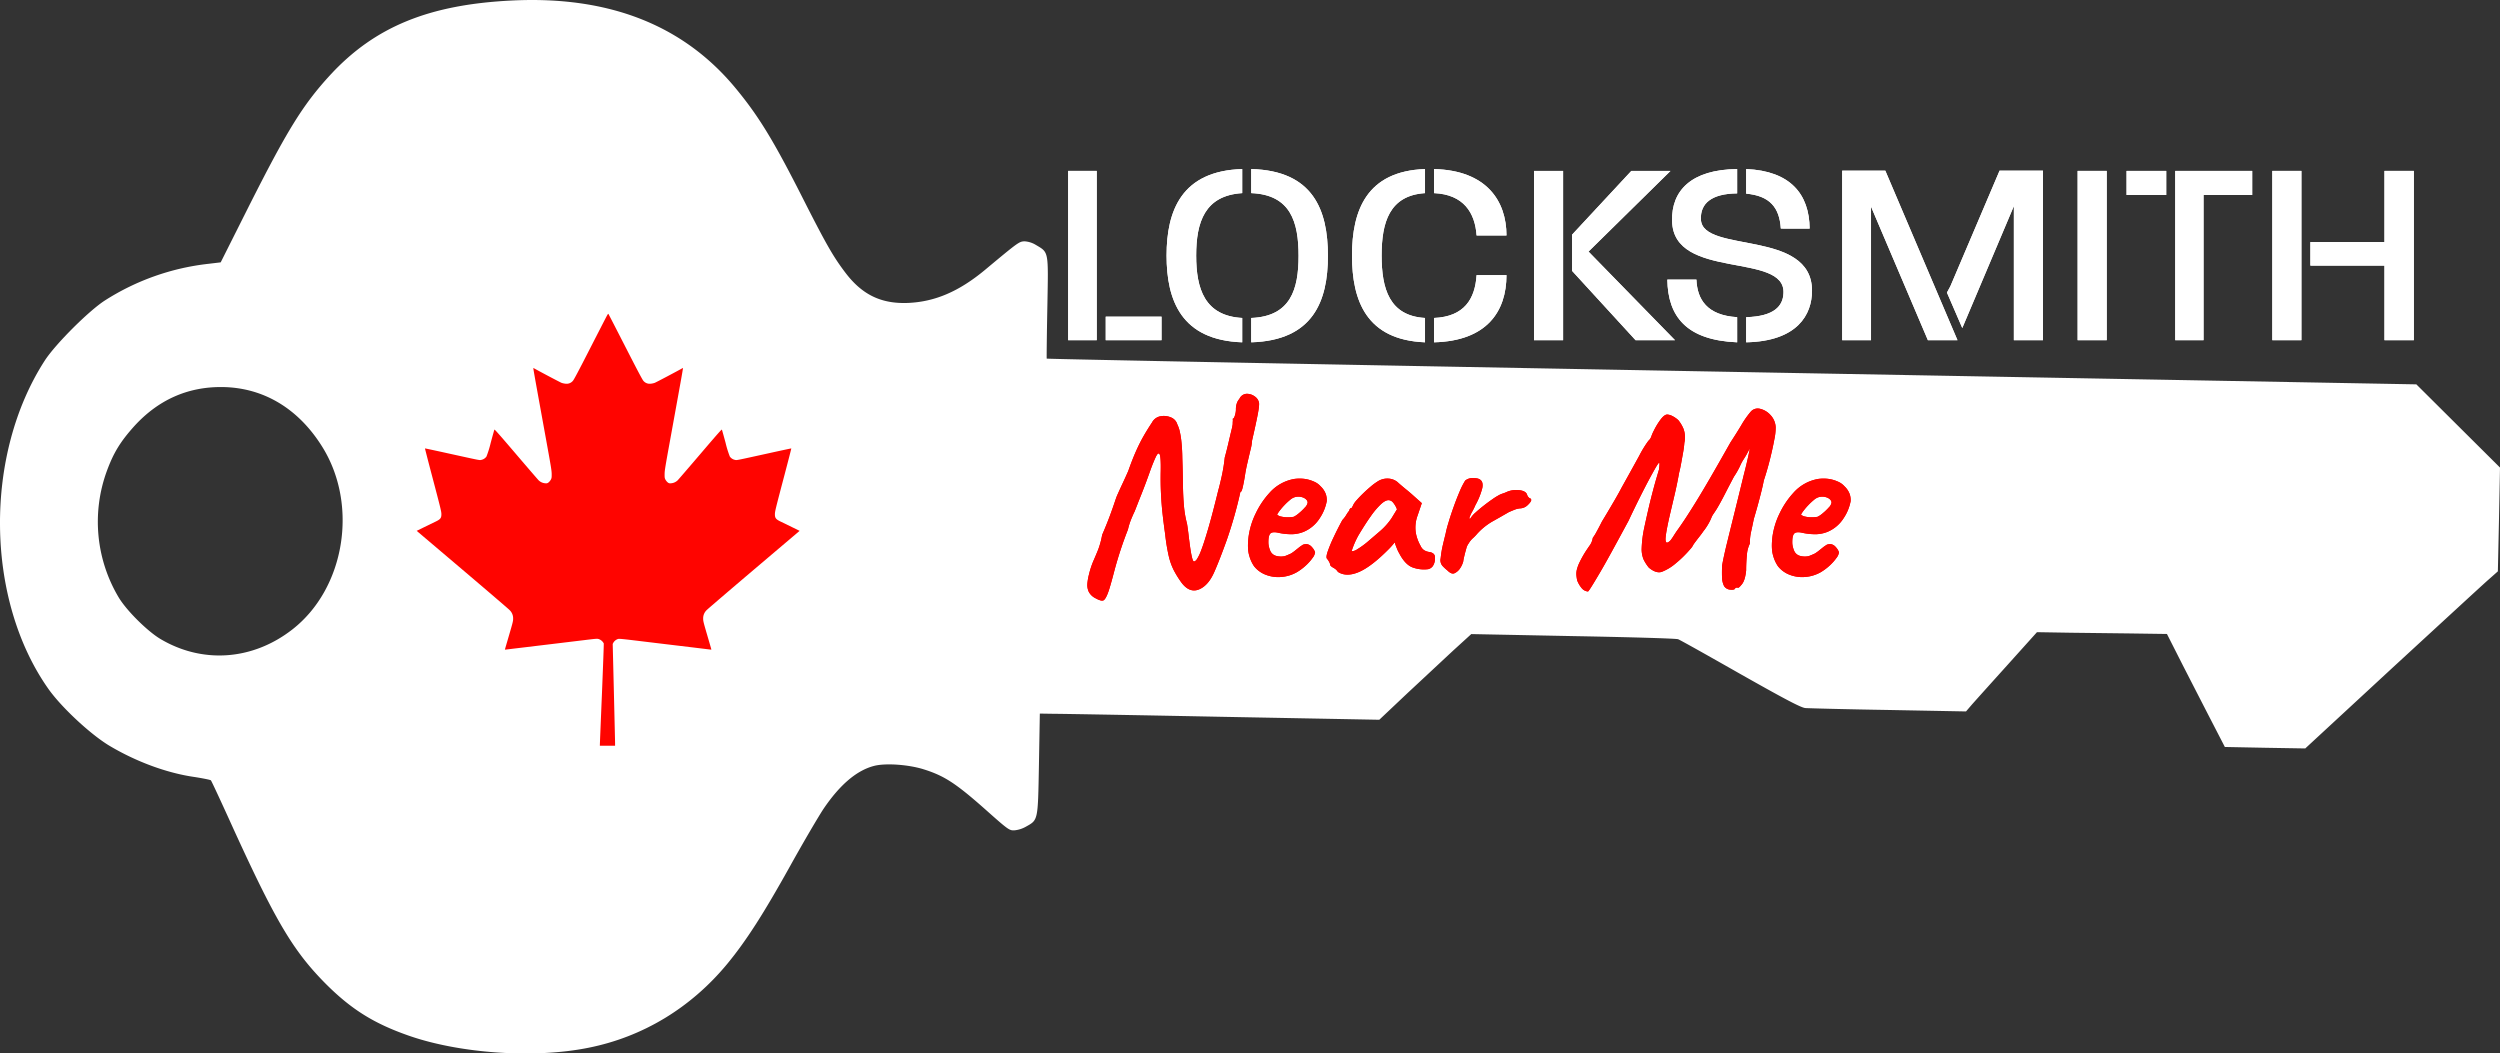 <?xml version="1.0" encoding="utf-8"?><svg id="Layer_1" data-name="Layer 1" xmlns="http://www.w3.org/2000/svg" width="1247.421" height="525.651" viewBox="0 0 1247.421 525.651"><rect x="0" y="0" width="1247.421" height="525.651" fill="#333333" stroke="none"/><defs><style>.cls-1{fill:#fff;}.cls-2{fill:#ff0400;}</style></defs><path class="cls-1" d="M882.576,553.237c-187.895-3.422-341.678-6.396-341.79-6.62-.056-.281.056-12.062.337-26.145.505-27.884.785-26.706-5.835-30.633A12.206,12.206,0,0,0,529.733,488.1c-2.693.112-2.974.281-19.861,14.363-12.96,10.716-24.91,15.822-38.376,16.383-13.297.505-22.835-4.096-31.194-15.148-6.003-7.911-9.482-13.97-21.151-36.973-14.924-29.511-22.386-41.574-34.112-55.656q-38.965-46.539-110.695-43.145c-41.686,1.964-68.84,13.072-91.17,37.31-13.633,14.868-21.376,27.435-41.069,66.54L128.64,498.591l-6.115.729A120.755,120.755,0,0,0,70.684,517.723c-8.135,5.33-24.406,21.6-29.735,29.735-30.577,47.184-29.792,119.335,1.739,163.994,6.564,9.257,21.039,22.722,30.521,28.389,13.297,7.911,28.613,13.577,42.359,15.541,4.264.673,7.911,1.403,8.191,1.683s5.274,10.997,11.109,23.901c21.32,46.679,30.016,61.322,46.23,77.649,12.736,12.736,24.069,19.805,41.461,25.864,25.64,8.921,62.725,11.445,89.599,6.003,27.043-5.386,51.055-19.861,69.233-41.854,9.426-11.445,18.066-24.91,31.306-48.699,6.564-11.838,14.082-24.63,16.663-28.557,8.191-12.119,16.607-19.3,25.359-21.544,5.723-1.459,17.056-.673,24.742,1.739,10.155,3.198,15.878,6.901,30.24,19.581,12.287,10.94,12.455,10.997,15.204,10.828a14.412,14.412,0,0,0,5.498-1.795c6.115-3.422,6.003-2.749,6.508-30.633l.449-25.808,7.069.112c3.815,0,41.966.673,84.662,1.515l77.649,1.459,14.138-13.353c7.855-7.294,18.178-16.944,22.947-21.376l8.809-8.023,50.831,1.01c27.996.505,51.56,1.178,52.402,1.571.842.281,14.868,8.135,31.026,17.336,22.442,12.68,30.297,16.831,32.485,17,1.683.112,20.366.617,41.574.954l38.544.729,2.693-3.142c1.515-1.739,9.482-10.604,17.729-19.749L1034.9,683.12l16.887.28c9.201.112,23.845.281,32.373.393l15.597.225,8.079,15.934c4.488,8.752,10.996,21.432,14.475,28.165l6.34,12.287,20.029.393,20.085.337,43.145-39.89c23.788-21.881,45.389-41.798,48.082-44.154l4.881-4.32.561-25.92.505-25.864-20.871-20.759-20.871-20.759ZM179.191,590.435c18.29,29.062,11.501,70.86-14.812,91.338-19.805,15.429-44.828,17.224-65.867,4.713C92.06,682.615,81.793,672.46,77.809,665.895a73.667,73.667,0,0,1-6.003-63.118c3.366-9.201,6.789-14.756,13.746-22.498,11.838-12.96,26.369-19.524,43.369-19.468C149.511,560.867,167.184,571.247,179.191,590.435Z" transform="translate(-18.518 -367.686)"/><path class="cls-2" d="M320.935,526.001c-.556,1.062-4.35,8.43-8.43,16.406-5.412,10.589-7.587,14.686-8.11,15.276a4.053,4.053,0,0,1-3.591,1.467,8.906,8.906,0,0,1-2.057-.422c-.691-.253-11.482-5.952-14.028-7.419-.236-.135-.32-.624,6.323,35.964,2.445,13.455,2.732,15.209,2.748,16.945.017,1.754-.034,2.023-.405,2.765a5.075,5.075,0,0,1-1.079,1.349,1.867,1.867,0,0,1-1.619.506,5.36,5.36,0,0,1-3.372-1.45c-.32-.303-5.412-6.205-11.297-13.101-8.683-10.167-10.723-12.477-10.825-12.224-.068.185-.894,3.119-1.821,6.559a50.708,50.708,0,0,1-2.124,6.862,4.181,4.181,0,0,1-2.58,1.669c-.961.202-.034.388-16.422-3.22-6.39-1.416-11.634-2.529-11.668-2.495-.051.034,1.484,5.986,3.389,13.219,4.569,17.316,4.788,18.26,4.788,19.66,0,1.888-.523,2.529-3.102,3.743-.843.405-3.271,1.585-5.379,2.613l-3.844,1.889,22.56,19.137c12.41,10.538,23.066,19.66,23.673,20.284a5.651,5.651,0,0,1,1.888,4.401c.017,1.147-.169,1.905-2.04,8.296-1.13,3.861-2.057,7.048-2.057,7.098s.253.067.556.017c.287-.034,4.013-.489,8.262-.995,9.054-1.096,20.334-2.445,30.181-3.642,6.93-.843,7.048-.843,7.891-.573a4.482,4.482,0,0,1,2.428,2.141c.068.253-.354,11.634-.91,25.291-.573,13.657-1.029,25.038-1.029,25.291v.472H325.42v-1.315c0-.708-.27-12.14-.59-25.376l-.59-24.094.337-.657a4.226,4.226,0,0,1,2.377-1.838c.506-.135,2.209.017,8.363.759,11.6,1.399,20.688,2.495,29.304,3.524,4.266.523,8.009.978,8.312,1.012.287.051.54.034.54-.017s-.927-3.237-2.057-7.098c-1.871-6.39-2.057-7.149-2.04-8.296a5.651,5.651,0,0,1,1.888-4.401c.607-.624,11.263-9.746,23.673-20.284l22.56-19.137-3.844-1.889c-2.108-1.028-4.535-2.209-5.379-2.613-2.58-1.214-3.102-1.855-3.102-3.743,0-1.399.219-2.344,4.788-19.66,1.905-7.233,3.44-13.185,3.389-13.219-.034-.034-5.277,1.079-11.668,2.495-16.389,3.608-15.461,3.423-16.422,3.22a4.181,4.181,0,0,1-2.58-1.669,50.708,50.708,0,0,1-2.124-6.862c-.927-3.44-1.754-6.373-1.821-6.559-.101-.253-2.141,2.057-10.825,12.224-5.885,6.896-10.976,12.797-11.297,13.101a5.36,5.36,0,0,1-3.372,1.45,1.866,1.866,0,0,1-1.619-.506,5.071,5.071,0,0,1-1.079-1.349c-.371-.742-.422-1.012-.405-2.765.017-1.737.303-3.49,2.748-16.945,6.643-36.588,6.559-36.099,6.323-35.964-2.546,1.467-13.337,7.166-14.028,7.419a8.906,8.906,0,0,1-2.057.422,4.053,4.053,0,0,1-3.591-1.467c-.523-.59-2.883-5.058-8.97-16.945-4.536-8.869-8.346-16.254-8.447-16.389C321.964,524.129,321.745,524.449,320.935,526.001Z" transform="translate(-18.518 -367.686)"/><path class="cls-1" d="M551.495,537.434V452.961H565.749v84.473Zm18.742,0V525.687h27.85v11.747Z" transform="translate(-18.518 -367.686)"/><path class="cls-1" d="M600.596,495.198c0-22.438,7.523-42.236,37.748-43.16v12.011c-18.742,1.188-22.966,14.519-22.966,31.149s4.224,30.093,22.966,31.149V538.49C607.988,537.434,600.596,517.636,600.596,495.198ZM642.833,538.49v-12.143c19.666-.792,23.626-14.255,23.626-31.018,0-16.895-3.96-30.489-23.626-31.281V452.038c31.017.792,38.276,20.59,38.276,43.292C681.109,517.768,673.85,537.566,642.833,538.49Z" transform="translate(-18.518 -367.686)"/><path class="cls-1" d="M693.124,495.198c0-22.438,7.26-42.105,36.429-43.16v12.011c-17.818,1.188-21.645,14.651-21.645,31.149s3.827,30.093,21.645,31.149V538.49C700.251,537.302,693.124,517.636,693.124,495.198Zm62.167-10.031c-.792-11.351-6.468-20.458-21.251-21.118V452.038c26.267.66,36.165,15.971,36.165,33.129ZM734.04,538.49v-12.143c15.047-.66,20.459-9.371,21.251-21.382h14.914C770.205,523.047,760.438,537.83,734.04,538.49Z" transform="translate(-18.518 -367.686)"/><path class="cls-1" d="M783.936,537.434V452.961h14.52v84.473Zm50.684,0L802.942,502.853V484.771l29.565-31.809H852.042l-40.917,40.256,43.161,44.216Z" transform="translate(-18.518 -367.686)"/><path class="cls-1" d="M850.461,507.209h14.52c.396,9.899,5.279,17.819,20.326,18.743V538.49C859.965,537.434,850.726,525.555,850.461,507.209Zm39.333,31.282v-12.539c14.123-.396,18.347-5.676,18.61-11.879,1.32-20.855-55.039-6.335-55.567-36.165-.396-14.915,9.371-25.606,32.47-25.87v12.143c-12.804.132-18.479,5.015-18.083,13.066.792,17.027,55.436,4.62,55.436,35.505C922.659,524.631,915.399,537.962,889.794,538.49Zm17.29-56.755c-.659-10.559-5.543-16.367-17.29-17.422V452.038c22.042.924,31.545,12.539,31.677,29.697Z" transform="translate(-18.518 -367.686)"/><path class="cls-1" d="M980.474,537.434,952.096,470.78v66.654H937.709V452.83h21.515l35.9,84.34.132.264Zm42.897,0v-66.918l-25.738,60.847-7.655-17.686,1.716-3.168,24.55-57.679h21.646v84.605Z" transform="translate(-18.518 -367.686)"/><path class="cls-1" d="M1055.186,537.434V452.961h14.52v84.473Z" transform="translate(-18.518 -367.686)"/><path class="cls-1" d="M1079.604,464.972V452.961h19.798v12.011Zm38.408,0v72.462H1103.89V452.961h38.409v12.011Z" transform="translate(-18.518 -367.686)"/><path class="cls-1" d="M1152.331,537.434V452.961H1166.85v84.473Zm55.964,0V500.213h-36.957V488.466h36.957V452.961h14.65v84.473Z" transform="translate(-18.518 -367.686)"/><path class="cls-2" d="M565.114,666.162a7.436,7.436,0,0,1-3.344-3.22,7.937,7.937,0,0,1-.681-4.086,26.603,26.603,0,0,1,.805-4.582,41.484,41.484,0,0,1,2.167-6.625q1.175-2.662,2.353-5.572a40.613,40.613,0,0,0,2.043-7.492q1.98-4.58,3.529-8.668,1.547-4.086,3.281-9.287a24.882,24.882,0,0,1,1.053-2.601q.929-2.104,2.353-5.139,1.422-3.033,2.786-6.13,2.104-5.944,3.962-10.092,1.857-4.147,3.777-7.492t4.149-6.687a5.923,5.923,0,0,1,4.21-3.096,8.957,8.957,0,0,1,5.201.557,5.378,5.378,0,0,1,3.22,3.529,15.401,15.401,0,0,1,1.052,2.848,41.85,41.85,0,0,1,.867,4.768,85.165,85.165,0,0,1,.557,9.102q.247,7.058.309,12.94.061,5.883.495,10.835a51.435,51.435,0,0,0,1.548,9.04q.372,2.229.743,5.386t.805,6.254q.432,3.097.929,5.139.493,2.043.99,2.043.618,0,1.424-1.052a21.978,21.978,0,0,0,2.167-4.52q1.361-3.465,3.467-10.649,2.104-7.18,5.077-19.317.618-2.104,1.672-6.811A82.435,82.435,0,0,0,629.63,595.95q.864-3.094,1.733-6.811.865-3.715,1.548-6.563a30.24,30.24,0,0,0,.681-3.22c0-.576.019-1.072.062-1.486a4.249,4.249,0,0,0-.062-1.238q.618,0,1.115-1.672a10.509,10.509,0,0,0,.495-2.91,8.751,8.751,0,0,1,.557-3.405,6.148,6.148,0,0,1,1.176-1.919,4.169,4.169,0,0,1,3.529-2.539,6.542,6.542,0,0,1,4.025,1.238,5.046,5.046,0,0,1,2.229,3.158q.246,1.364-.682,6.129-.929,4.769-2.785,12.816a21.865,21.865,0,0,1-.744,4.458q-.741,3.097-1.547,6.563-.807,3.469-1.177,5.944-.496,3.221-1.114,6.005-.621,2.787-1.238,2.663A213.939,213.939,0,0,1,630.683,637q-3.529,9.845-6.253,16.036-2.972,6.809-7.616,8.73-4.644,1.917-8.606-3.158a49.19,49.19,0,0,1-3.963-6.315,31.354,31.354,0,0,1-2.6-7.306,95.305,95.305,0,0,1-1.734-10.649q-.743-5.201-1.3-10.216t-.805-10.278q-.25-5.262-.124-11.207.122-7.058-.557-8.296-.682-1.236-1.919,1.362-1.239,2.601-2.848,7.059-.868,2.479-2.043,5.634-1.179,3.158-2.415,6.253-1.239,3.097-2.105,5.325-.868,2.23-1.114,2.848-.743,1.486-1.734,3.901a32.336,32.336,0,0,0-1.61,5.139,192.498,192.498,0,0,0-6.625,19.999q-2.168,8.358-3.158,11.082-1.239,3.466-2.29,4.211Q568.209,667.896,565.114,666.162Z" transform="translate(-18.518 -367.686)"/><path class="cls-2" d="M665.662,653.16a18.549,18.549,0,0,1-7.863,2.415,17.244,17.244,0,0,1-7.738-1.115,13.544,13.544,0,0,1-5.82-4.271,17.248,17.248,0,0,1-2.353-5.14q-1.113-3.529-.371-9.597a38.09,38.09,0,0,1,3.529-11.516,41.814,41.814,0,0,1,6.873-10.278,21.392,21.392,0,0,1,12.445-6.996,19.724,19.724,0,0,1,4.768-.062,17.029,17.029,0,0,1,5.076,1.424,9.02,9.02,0,0,1,3.221,2.291,10.25,10.25,0,0,1,2.6,3.839,9.278,9.278,0,0,1,.496,3.591,22.862,22.862,0,0,1-3.529,8.544,17.541,17.541,0,0,1-8.111,6.811,16.826,16.826,0,0,1-4.953,1.114,29.143,29.143,0,0,1-7.803-.743q-2.971-.618-3.9.619-.929,1.24-.805,4.83a11.964,11.964,0,0,0,1.053,3.901,4.453,4.453,0,0,0,3.033,2.291,8.971,8.971,0,0,0,4.088.062q1.236-.432,3.096-1.3a20.451,20.451,0,0,0,1.92-1.362q.929-.743,1.857-1.486a14.816,14.816,0,0,1,1.547-1.114,2.923,2.923,0,0,1,1.238-.619,6.405,6.405,0,0,1,1.238-.124,4.072,4.072,0,0,1,2.602,1.486,7.028,7.028,0,0,1,1.609,2.601,5.653,5.653,0,0,1-1.238,2.786,23.581,23.581,0,0,1-3.281,3.715A26.486,26.486,0,0,1,665.662,653.16Zm-1.609-27.614a12.527,12.527,0,0,0,2.539-1.734,25.186,25.186,0,0,0,3.033-2.91,4.395,4.395,0,0,0,1.363-2.415q0-1.361-1.797-2.353a6.58,6.58,0,0,0-4.643-.372,6.511,6.511,0,0,0-2.353,1.362,30.884,30.884,0,0,0-2.725,2.539,32.295,32.295,0,0,0-2.352,2.725,14.176,14.176,0,0,0-1.363,2.043,3.663,3.663,0,0,0,1.982.991,13.53,13.53,0,0,0,3.281.372A15.709,15.709,0,0,0,664.053,625.546Z" transform="translate(-18.518 -367.686)"/><path class="cls-2" d="M686.096,653.036a5.444,5.444,0,0,0-2.167-1.981q-1.673-.989-1.672-1.485a3.905,3.905,0,0,0-.558-1.548,6.63,6.63,0,0,0-1.053-1.548q-.621-.744.372-3.653A71.091,71.091,0,0,1,683.99,635.7q1.979-4.208,4.334-8.544a14.27,14.27,0,0,0,1.982-2.601,13.264,13.264,0,0,1,1.486-2.106,1.407,1.407,0,0,1,.371-.929,1.116,1.116,0,0,1,.867-.433l.99-1.982a13.227,13.227,0,0,1,1.548-1.981q1.301-1.485,3.158-3.281,1.857-1.794,3.776-3.405a26.452,26.452,0,0,1,3.158-2.353,8.854,8.854,0,0,1,5.386-1.61,7.916,7.916,0,0,1,4.768,1.734q.372.371,1.672,1.486t2.972,2.477q1.673,1.364,2.91,2.477l4.582,4.087-2.106,6.192a17.269,17.269,0,0,0-.866,8.668,20.421,20.421,0,0,0,2.353,6.44,5.052,5.052,0,0,0,1.672,2.104,6.315,6.315,0,0,0,2.786.991,4.032,4.032,0,0,1,1.857.743,2.273,2.273,0,0,1,.867,1.982,6.836,6.836,0,0,1-1.053,4.271,4.013,4.013,0,0,1-2.291,1.548,16.534,16.534,0,0,1-7.802-.866q-3.715-1.362-6.687-7.059a16.602,16.602,0,0,1-1.3-2.786,20.554,20.554,0,0,1-.929-2.663q-.496.621-1.301,1.548-.807.928-1.548,1.671-8.793,8.917-15.046,11.579T686.096,653.036Zm9.534-11.207A40.748,40.748,0,0,0,700.584,638.3q4.207-3.59,6.935-5.944a32.897,32.897,0,0,0,5.324-6.068l2.725-4.458a11.255,11.255,0,0,0-2.23-3.715,3.035,3.035,0,0,0-1.982-.867q-1.61,0-3.838,2.043a38.713,38.713,0,0,0-5.016,5.944q-2.786,3.9-6.254,9.721a43.675,43.675,0,0,0-3.343,7.801A5.032,5.032,0,0,0,695.63,641.829Z" transform="translate(-18.518 -367.686)"/><path class="cls-2" d="M740.705,652.293a22.331,22.331,0,0,1-2.415-2.228,4.338,4.338,0,0,1-.929-3.839,51.458,51.458,0,0,1,.99-6.13q.618-2.661,1.486-6.129a50.573,50.573,0,0,1,1.3-5.077q1.052-3.59,2.539-7.801,1.485-4.209,3.096-7.987a36.431,36.431,0,0,1,2.848-5.634,5.806,5.806,0,0,1,4.025-1.238q2.66,0,3.652.991,1.361,1.115.867,3.9a35.669,35.669,0,0,1-3.468,8.607,31.735,31.735,0,0,1-1.548,3.158,19.003,19.003,0,0,0-1.3,2.724c-.248.703-.167,1.012.247.929a13.157,13.157,0,0,1,2.725-3.157q1.979-1.794,4.21-3.529,2.23-1.733,4.211-3.096a28.638,28.638,0,0,1,2.724-1.734,10.803,10.803,0,0,1,2.291-1.053,15.489,15.489,0,0,0,1.796-.681,11.775,11.775,0,0,1,6.254-1.053q3.404.31,4.147,2.167a3.145,3.145,0,0,0,1.486,1.981q.494,0,.619.743,0,.868-1.672,2.477a5.707,5.707,0,0,1-3.652,1.733,9.683,9.683,0,0,0-2.849.619q-1.239.496-2.972,1.238-4.708,2.725-8.482,4.83a31.785,31.785,0,0,0-7.739,6.439,19.605,19.605,0,0,1-1.857,1.857,10.769,10.769,0,0,0-1.981,2.477,6.98,6.98,0,0,0-1.238,2.724q-.621,2.108-1.053,4.025a17.221,17.221,0,0,0-.434,2.29,11.416,11.416,0,0,1-1.609,3.468,6.712,6.712,0,0,1-2.91,2.477Q742.685,654.276,740.705,652.293Z" transform="translate(-18.518 -367.686)"/><path class="cls-2" d="M884.098,661.581q-.497.492-2.353.309a3.962,3.962,0,0,1-2.972-1.796,9.973,9.973,0,0,1-.991-3.963q-.124-2.228,0-6.191.743-4.333,2.477-11.393T884.16,622.76q2.165-8.73,4.396-17.894,1.115-4.333,1.796-7.306.678-2.972,1.3-6.068a3.177,3.177,0,0,1-.31.495,3.226,3.226,0,0,0-.31.496c-.083.167-.166.331-.247.495a40.812,40.812,0,0,1-2.23,3.839,22.307,22.307,0,0,0-1.857,3.467,38.277,38.277,0,0,1-2.972,5.201q-1.982,3.716-4.458,8.544-2.479,4.83-4.21,7.678-.869,1.364-1.549,2.353a9.004,9.004,0,0,0-.929,1.61,23.374,23.374,0,0,1-1.609,3.344,28.493,28.493,0,0,1-2.601,3.838q-.743,1.115-1.919,2.6-1.179,1.486-2.91,3.839a9.004,9.004,0,0,1-1.61,2.353q-1.364,1.611-3.281,3.529a51.125,51.125,0,0,1-3.9,3.529,24.036,24.036,0,0,1-7.12,4.334q-2.786.869-6.378-2.105a20.715,20.715,0,0,1-2.601-4.024,13.112,13.112,0,0,1-.99-5.634,56.836,56.836,0,0,1,1.238-10.03q.864-4.087,1.919-8.668,1.052-4.58,2.168-8.854,1.113-4.272,2.043-7.43t1.3-4.396q.372-3.094.124-3.282-.249-.185-1.238,1.424-.867,1.364-3.22,5.696-2.354,4.336-5.263,10.154-2.911,5.822-5.635,11.64-5.079,9.412-8.544,15.727-3.469,6.315-5.696,10.092-2.229,3.776-3.405,5.696-1.178,1.919-1.733,2.725a9.246,9.246,0,0,1-.806,1.053,4.526,4.526,0,0,1-3.219-1.734,13.343,13.343,0,0,1-2.23-3.839,23.983,23.983,0,0,1-.371-2.6,8.887,8.887,0,0,1,.309-3.034,18.728,18.728,0,0,1,1.424-3.653,51.138,51.138,0,0,1,3.096-5.448q1.485-2.229,1.857-2.725a8.024,8.024,0,0,0,.991-1.857,8.952,8.952,0,0,0,.495-1.857,23.223,23.223,0,0,0,1.919-3.096q1.301-2.351,2.662-5.077.99-1.608,2.725-4.519,1.733-2.909,3.715-6.315,1.979-3.405,3.468-6.254,5.448-9.78,8.668-15.665a55.61,55.61,0,0,1,4.582-7.492,5.189,5.189,0,0,0,1.548-2.414,20.032,20.032,0,0,1,1.176-2.663,34.12,34.12,0,0,1,3.529-5.758q1.794-2.29,3.158-2.291a6.245,6.245,0,0,1,2.538.743,12.626,12.626,0,0,1,3.034,2.106,17.753,17.753,0,0,1,2.538,4.272,12.283,12.283,0,0,1,.434,6.997,43.718,43.718,0,0,1-.619,4.768q-.496,2.786-.99,5.51-.497,2.725-.991,4.582-.992,5.572-2.167,10.587-1.178,5.015-2.167,9.226-.992,4.211-1.609,7.368-.621,3.158-.806,5.139c-.123,1.321.019,2.188.433,2.601a1.343,1.343,0,0,0,1.053-.31,3.941,3.941,0,0,0,1.053-.929q.743-.99,1.362-1.981.618-.99,1.609-2.477,1.979-2.722,4.148-6.006,2.165-3.28,5.201-8.173,3.032-4.89,7.244-12.136,4.209-7.244,10.278-18.017,2.846-4.333,5.448-8.668a44.924,44.924,0,0,1,4.705-6.686,4.595,4.595,0,0,1,4.644-1.362,10.136,10.136,0,0,1,5.14,3.096,9.494,9.494,0,0,1,2.601,6.068,28.95,28.95,0,0,1-.682,6.129q-.807,4.397-2.167,9.845-1.364,5.451-3.096,10.649-.37,2.107-1.238,5.572-.867,3.469-1.857,7.059-.993,3.593-1.857,6.439-.867,4.212-1.424,6.687a26.087,26.087,0,0,0-.558,5.696,14.882,14.882,0,0,0-1.485,5.697q-.372,3.715-.372,7.677-.496,4.83-2.043,6.811-1.55,1.98-2.043,1.858A1.231,1.231,0,0,0,884.098,661.581Z" transform="translate(-18.518 -367.686)"/><path class="cls-2" d="M927.065,653.16a18.548,18.548,0,0,1-7.863,2.415,17.248,17.248,0,0,1-7.739-1.115,13.549,13.549,0,0,1-5.82-4.271,17.223,17.223,0,0,1-2.353-5.14q-1.115-3.529-.371-9.597a38.065,38.065,0,0,1,3.529-11.516,41.842,41.842,0,0,1,6.872-10.278,21.392,21.392,0,0,1,12.445-6.996,19.725,19.725,0,0,1,4.768-.062,17.028,17.028,0,0,1,5.077,1.424,9.025,9.025,0,0,1,3.22,2.291,10.245,10.245,0,0,1,2.601,3.839,9.261,9.261,0,0,1,.495,3.591,22.847,22.847,0,0,1-3.529,8.544,17.532,17.532,0,0,1-8.111,6.811,16.825,16.825,0,0,1-4.953,1.114,29.133,29.133,0,0,1-7.802-.743q-2.971-.618-3.9.619-.929,1.24-.805,4.83a11.942,11.942,0,0,0,1.053,3.901,4.449,4.449,0,0,0,3.033,2.291,8.967,8.967,0,0,0,4.087.062q1.236-.432,3.096-1.3a20.334,20.334,0,0,0,1.92-1.362q.929-.743,1.857-1.486a14.811,14.811,0,0,1,1.548-1.114,2.924,2.924,0,0,1,1.238-.619,6.405,6.405,0,0,1,1.238-.124,4.072,4.072,0,0,1,2.601,1.486,7.029,7.029,0,0,1,1.609,2.601,5.654,5.654,0,0,1-1.238,2.786,23.583,23.583,0,0,1-3.281,3.715A26.439,26.439,0,0,1,927.065,653.16Zm-1.609-27.614a12.502,12.502,0,0,0,2.538-1.734,25.262,25.262,0,0,0,3.034-2.91,4.398,4.398,0,0,0,1.362-2.415q0-1.361-1.796-2.353a6.583,6.583,0,0,0-4.644-.372,6.509,6.509,0,0,0-2.353,1.362,30.62,30.62,0,0,0-2.725,2.539,32.115,32.115,0,0,0-2.353,2.725,14.154,14.154,0,0,0-1.362,2.043,3.656,3.656,0,0,0,1.981.991,13.53,13.53,0,0,0,3.281.372A15.714,15.714,0,0,0,925.456,625.546Z" transform="translate(-18.518 -367.686)"/><path class="cls-1" d="M551.495,537.434V452.961H565.75v84.474Zm18.743,0v-11.747h27.85v11.747Z" transform="translate(-18.518 -367.686)"/><path class="cls-1" d="M600.597,495.197c0-22.438,7.523-42.237,37.749-43.161v12.011c-18.743,1.188-22.966,14.519-22.966,31.149s4.224,30.094,22.966,31.149V538.49C607.989,537.434,600.597,517.636,600.597,495.197ZM642.833,538.49V526.347c19.667-.792,23.627-14.255,23.627-31.017,0-16.895-3.96-30.49-23.627-31.282V452.037c31.018.792,38.277,20.59,38.277,43.293C681.111,517.768,673.851,537.566,642.833,538.49Z" transform="translate(-18.518 -367.686)"/><path class="cls-1" d="M693.124,495.197c0-22.438,7.26-42.105,36.429-43.161v12.011c-17.818,1.188-21.646,14.651-21.646,31.149s3.828,30.094,21.646,31.149V538.49C700.252,537.302,693.124,517.636,693.124,495.197Zm62.167-10.031c-.792-11.351-6.467-20.459-21.25-21.118V452.037c26.266.66,36.165,15.971,36.165,33.13Zm-21.25,53.324V526.347c15.047-.66,20.458-9.371,21.25-21.382h14.915C770.206,523.047,760.439,537.83,734.041,538.49Z" transform="translate(-18.518 -367.686)"/><path class="cls-1" d="M783.937,537.434V452.961h14.518v84.474Zm50.684,0-31.678-34.581V484.77l29.566-31.81H852.043l-40.916,40.257,43.16,44.217Z" transform="translate(-18.518 -367.686)"/><path class="cls-1" d="M850.462,507.209h14.519c.396,9.899,5.28,17.818,20.326,18.742V538.49C859.965,537.434,850.726,525.555,850.462,507.209ZM889.795,538.49V525.951c14.122-.396,18.346-5.675,18.61-11.879,1.32-20.854-55.04-6.336-55.568-36.165-.396-14.915,9.372-25.606,32.47-25.87V464.18c-12.803.132-18.479,5.016-18.083,13.067.792,17.027,55.435,4.62,55.435,35.505C922.66,524.631,915.4,537.962,889.795,538.49Zm17.291-56.756c-.66-10.559-5.544-16.367-17.291-17.423V452.037c22.042.924,31.546,12.539,31.677,29.698Z" transform="translate(-18.518 -367.686)"/><path class="cls-1" d="M980.475,537.434l-28.378-66.655v66.655H937.711V452.829h21.514L995.126,537.17l.133.264Zm42.897,0V470.515l-25.738,60.847-7.655-17.687,1.716-3.168,24.55-57.68h21.647v84.606Z" transform="translate(-18.518 -367.686)"/><path class="cls-1" d="M1055.186,537.434V452.961h14.518v84.474Z" transform="translate(-18.518 -367.686)"/><path class="cls-1" d="M1079.605,464.972V452.961h19.798v12.011Zm38.409,0v72.462h-14.123V452.961H1142.3v12.011Z" transform="translate(-18.518 -367.686)"/><path class="cls-1" d="M1152.332,537.434V452.961h14.519v84.474Zm55.963,0V500.213h-36.957V488.466h36.957V452.961h14.652v84.474Z" transform="translate(-18.518 -367.686)"/><path class="cls-2" d="M565.115,666.163a7.432,7.432,0,0,1-3.344-3.22,7.936,7.936,0,0,1-.681-4.087,26.585,26.585,0,0,1,.805-4.582,41.535,41.535,0,0,1,2.167-6.625q1.176-2.662,2.353-5.572a40.586,40.586,0,0,0,2.043-7.492q1.981-4.58,3.529-8.668,1.548-4.087,3.282-9.287a24.826,24.826,0,0,1,1.052-2.6q.93-2.104,2.353-5.139,1.423-3.033,2.786-6.129,2.104-5.944,3.963-10.092,1.857-4.147,3.777-7.492t4.149-6.687a5.926,5.926,0,0,1,4.21-3.095,8.957,8.957,0,0,1,5.201.557,5.379,5.379,0,0,1,3.22,3.529,15.378,15.378,0,0,1,1.052,2.848,41.876,41.876,0,0,1,.866,4.768,85.251,85.251,0,0,1,.558,9.101q.246,7.058.31,12.94.06,5.883.494,10.835a51.445,51.445,0,0,0,1.548,9.04q.372,2.228.744,5.387t.804,6.254q.432,3.096.928,5.139t.992,2.042q.618,0,1.424-1.052a22.071,22.071,0,0,0,2.167-4.52q1.362-3.465,3.467-10.649,2.106-7.181,5.078-19.318.618-2.104,1.671-6.811a82.149,82.149,0,0,0,1.548-9.535q.865-3.094,1.734-6.811.865-3.715,1.548-6.563a30.19,30.19,0,0,0,.68-3.219q0-.865.062-1.486a4.214,4.214,0,0,0-.062-1.238q.618,0,1.114-1.672a10.464,10.464,0,0,0,.496-2.91,8.745,8.745,0,0,1,.558-3.405,6.131,6.131,0,0,1,1.176-1.919,4.167,4.167,0,0,1,3.529-2.539,6.544,6.544,0,0,1,4.024,1.239,5.039,5.039,0,0,1,2.228,3.158q.246,1.364-.68,6.13-.93,4.768-2.786,12.816a21.95,21.95,0,0,1-.742,4.458q-.744,3.097-1.548,6.563-.806,3.468-1.176,5.944-.498,3.222-1.116,6.006-.621,2.787-1.238,2.662a213.74,213.74,0,0,1-6.749,23.838q-3.529,9.844-6.253,16.036-2.971,6.809-7.615,8.73-4.644,1.918-8.607-3.158a49.392,49.392,0,0,1-3.962-6.316,31.38,31.38,0,0,1-2.6-7.306,95.468,95.468,0,0,1-1.734-10.649q-.741-5.201-1.3-10.216-.555-5.015-.804-10.278-.249-5.261-.124-11.207.123-7.059-.556-8.297-.683-1.237-1.92,1.362-1.239,2.6-2.848,7.058-.867,2.479-2.042,5.634-1.179,3.157-2.416,6.253-1.239,3.097-2.104,5.325t-1.114,2.848q-.744,1.486-1.734,3.901a32.349,32.349,0,0,0-1.61,5.139,192.95,192.95,0,0,0-6.625,19.999q-2.166,8.358-3.157,11.083-1.239,3.466-2.292,4.21Q568.209,667.897,565.115,666.163Z" transform="translate(-18.518 -367.686)"/><path class="cls-2" d="M665.663,653.161a18.546,18.546,0,0,1-7.863,2.414,17.245,17.245,0,0,1-7.739-1.114,13.555,13.555,0,0,1-5.821-4.272,17.196,17.196,0,0,1-2.352-5.139q-1.116-3.53-.372-9.597a38.064,38.064,0,0,1,3.53-11.517,41.782,41.782,0,0,1,6.871-10.278,21.397,21.397,0,0,1,12.446-6.997,19.721,19.721,0,0,1,4.767-.062,17.016,17.016,0,0,1,5.078,1.424,9.003,9.003,0,0,1,3.219,2.291,10.226,10.226,0,0,1,2.6,3.839,9.27,9.27,0,0,1,.496,3.591,22.838,22.838,0,0,1-3.529,8.544,17.543,17.543,0,0,1-8.111,6.811,16.825,16.825,0,0,1-4.954,1.114,29.135,29.135,0,0,1-7.801-.743q-2.971-.618-3.901.62-.927,1.239-.804,4.829a11.95,11.95,0,0,0,1.052,3.901,4.45,4.45,0,0,0,3.034,2.291,8.947,8.947,0,0,0,4.087.061q1.234-.432,3.095-1.3a20.064,20.064,0,0,0,1.92-1.362q.927-.742,1.857-1.485a14.928,14.928,0,0,1,1.548-1.115,2.928,2.928,0,0,1,1.238-.618,6.314,6.314,0,0,1,1.238-.124,4.065,4.065,0,0,1,2.6,1.486,7.024,7.024,0,0,1,1.61,2.6,5.651,5.651,0,0,1-1.238,2.786,23.533,23.533,0,0,1-3.281,3.715A26.442,26.442,0,0,1,665.663,653.161Zm-1.61-27.615a12.467,12.467,0,0,0,2.538-1.734,25.27,25.27,0,0,0,3.034-2.91,4.391,4.391,0,0,0,1.362-2.415q0-1.361-1.796-2.353a6.582,6.582,0,0,0-4.643-.371,6.494,6.494,0,0,0-2.352,1.362,30.414,30.414,0,0,0-2.724,2.539,32.058,32.058,0,0,0-2.354,2.724,14.151,14.151,0,0,0-1.362,2.043,3.666,3.666,0,0,0,1.982.991,13.531,13.531,0,0,0,3.282.371A15.659,15.659,0,0,0,664.053,625.546Z" transform="translate(-18.518 -367.686)"/><path class="cls-2" d="M686.096,653.037a5.431,5.431,0,0,0-2.168-1.981q-1.671-.99-1.671-1.486a3.9,3.9,0,0,0-.558-1.548,6.729,6.729,0,0,0-1.052-1.548q-.621-.741.372-3.653a71.103,71.103,0,0,1,2.971-7.12q1.98-4.208,4.334-8.545a14.229,14.229,0,0,0,1.982-2.6,13.222,13.222,0,0,1,1.485-2.105,1.409,1.409,0,0,1,.372-.929,1.116,1.116,0,0,1,.868-.433l.99-1.981a13.223,13.223,0,0,1,1.548-1.982q1.3-1.486,3.157-3.281,1.857-1.793,3.777-3.405a26.556,26.556,0,0,1,3.158-2.353,8.858,8.858,0,0,1,5.387-1.61,7.91,7.91,0,0,1,4.767,1.734q.372.371,1.672,1.486t2.972,2.476q1.671,1.365,2.91,2.477l4.581,4.087-2.104,6.191a17.254,17.254,0,0,0-.866,8.668,20.403,20.403,0,0,0,2.353,6.439,5.041,5.041,0,0,0,1.672,2.105,6.317,6.317,0,0,0,2.785.991,4.039,4.039,0,0,1,1.858.742,2.274,2.274,0,0,1,.866,1.982,6.837,6.837,0,0,1-1.052,4.272,4.013,4.013,0,0,1-2.29,1.548,16.53,16.53,0,0,1-7.801-.867q-3.715-1.361-6.687-7.058a16.642,16.642,0,0,1-1.3-2.786,20.811,20.811,0,0,1-.93-2.662q-.495.622-1.3,1.547-.807.93-1.547,1.672-8.794,8.917-15.046,11.579Q690.304,655.763,686.096,653.037Zm9.535-11.207a40.73,40.73,0,0,0,4.953-3.53q4.207-3.59,6.935-5.944a32.896,32.896,0,0,0,5.325-6.068l2.724-4.458a11.248,11.248,0,0,0-2.23-3.715,3.033,3.033,0,0,0-1.98-.867q-1.611,0-3.839,2.043a38.782,38.782,0,0,0-5.016,5.944q-2.785,3.901-6.253,9.721a43.57,43.57,0,0,0-3.343,7.801A5.043,5.043,0,0,0,695.631,641.831Z" transform="translate(-18.518 -367.686)"/><path class="cls-2" d="M740.706,652.294a22.233,22.233,0,0,1-2.414-2.228,4.337,4.337,0,0,1-.93-3.839,51.485,51.485,0,0,1,.99-6.13q.618-2.662,1.486-6.129a50.657,50.657,0,0,1,1.3-5.077q1.051-3.59,2.538-7.801,1.488-4.209,3.096-7.987a36.462,36.462,0,0,1,2.848-5.635,5.805,5.805,0,0,1,4.024-1.238q2.662,0,3.653.991,1.362,1.115.868,3.901a35.682,35.682,0,0,1-3.468,8.607,31.508,31.508,0,0,1-1.548,3.158,19.186,19.186,0,0,0-1.3,2.724c-.246.702-.166,1.012.248.929a13.137,13.137,0,0,1,2.724-3.158q1.98-1.794,4.21-3.529,2.229-1.732,4.21-3.095a28.418,28.418,0,0,1,2.724-1.734,10.773,10.773,0,0,1,2.29-1.053,15.57,15.57,0,0,0,1.796-.681,11.778,11.778,0,0,1,6.253-1.053q3.405.311,4.149,2.167a3.138,3.138,0,0,0,1.486,1.981c.329,0,.536.248.618.743q0,.868-1.671,2.477a5.713,5.713,0,0,1-3.654,1.734,9.698,9.698,0,0,0-2.848.619q-1.239.496-2.971,1.238-4.707,2.725-8.483,4.83a31.777,31.777,0,0,0-7.739,6.439,19.469,19.469,0,0,1-1.858,1.857,10.764,10.764,0,0,0-1.98,2.476,6.986,6.986,0,0,0-1.238,2.724q-.623,2.107-1.054,4.025a17.184,17.184,0,0,0-.432,2.29,11.409,11.409,0,0,1-1.61,3.467,6.705,6.705,0,0,1-2.91,2.477Q742.685,654.277,740.706,652.294Z" transform="translate(-18.518 -367.686)"/><path class="cls-2" d="M884.098,661.581q-.495.494-2.352.31a3.966,3.966,0,0,1-2.972-1.796,9.978,9.978,0,0,1-.99-3.963q-.126-2.229,0-6.191.741-4.333,2.476-11.393,1.732-7.058,3.9-15.788,2.164-8.73,4.396-17.894,1.113-4.333,1.794-7.306t1.3-6.068a3.109,3.109,0,0,1-.308.495,3.194,3.194,0,0,0-.31.495c-.084.167-.166.331-.248.495a40.683,40.683,0,0,1-2.228,3.839,22.382,22.382,0,0,0-1.858,3.467,38.089,38.089,0,0,1-2.972,5.201q-1.98,3.715-4.457,8.545-2.48,4.829-4.21,7.678-.867,1.364-1.548,2.353a8.937,8.937,0,0,0-.928,1.61,23.651,23.651,0,0,1-1.61,3.344,28.633,28.633,0,0,1-2.6,3.838q-.744,1.115-1.92,2.601-1.179,1.486-2.91,3.839a9.012,9.012,0,0,1-1.609,2.352q-1.364,1.611-3.282,3.529a50.67,50.67,0,0,1-3.901,3.53,24.052,24.052,0,0,1-7.121,4.334q-2.785.868-6.377-2.105a20.703,20.703,0,0,1-2.6-4.025,13.11,13.11,0,0,1-.99-5.635,56.86,56.86,0,0,1,1.238-10.03q.865-4.087,1.92-8.668,1.051-4.58,2.166-8.854,1.113-4.272,2.042-7.43t1.3-4.396q.372-3.094.124-3.281t-1.238,1.424q-.867,1.364-3.219,5.696-2.355,4.336-5.263,10.154-2.913,5.822-5.635,11.64-5.079,9.412-8.545,15.727-3.468,6.316-5.697,10.092-2.227,3.776-3.405,5.697-1.179,1.918-1.734,2.724a9.117,9.117,0,0,1-.804,1.052,4.529,4.529,0,0,1-3.22-1.733,13.387,13.387,0,0,1-2.228-3.839,24.333,24.333,0,0,1-.372-2.601,8.916,8.916,0,0,1,.31-3.034,18.778,18.778,0,0,1,1.424-3.653,50.961,50.961,0,0,1,3.096-5.449q1.486-2.228,1.857-2.724a8.027,8.027,0,0,0,.992-1.858,8.94,8.94,0,0,0,.494-1.857,23.413,23.413,0,0,0,1.92-3.096q1.299-2.351,2.662-5.077.99-1.608,2.724-4.52,1.732-2.908,3.715-6.315,1.978-3.405,3.467-6.254,5.449-9.78,8.669-15.665a55.793,55.793,0,0,1,4.581-7.492,5.18,5.18,0,0,0,1.548-2.415,20.064,20.064,0,0,1,1.176-2.662,34.15,34.15,0,0,1,3.53-5.758q1.792-2.29,3.157-2.291a6.232,6.232,0,0,1,2.538.743,12.585,12.585,0,0,1,3.034,2.105,17.739,17.739,0,0,1,2.538,4.272,12.275,12.275,0,0,1,.434,6.996,43.692,43.692,0,0,1-.62,4.768q-.495,2.786-.99,5.51t-.99,4.582q-.993,5.572-2.166,10.588-1.179,5.015-2.168,9.225-.993,4.211-1.61,7.368-.621,3.158-.804,5.139c-.124,1.321.018,2.188.434,2.601a1.345,1.345,0,0,0,1.052-.309,3.953,3.953,0,0,0,1.052-.929q.744-.99,1.362-1.981.618-.99,1.61-2.477,1.978-2.723,4.149-6.006,2.164-3.28,5.201-8.173,3.034-4.89,7.243-12.135t10.279-18.017q2.845-4.333,5.449-8.668a44.873,44.873,0,0,1,4.705-6.687,4.596,4.596,0,0,1,4.644-1.362,10.143,10.143,0,0,1,5.139,3.095,9.5,9.5,0,0,1,2.6,6.068,28.982,28.982,0,0,1-.682,6.13q-.806,4.397-2.166,9.844-1.365,5.45-3.096,10.649-.372,2.107-1.238,5.573-.867,3.468-1.857,7.058-.993,3.593-1.858,6.439-.867,4.211-1.424,6.687a26.096,26.096,0,0,0-.558,5.696,14.889,14.889,0,0,0-1.485,5.697q-.372,3.715-.372,7.677-.497,4.829-2.044,6.811-1.548,1.979-2.042,1.857A1.232,1.232,0,0,0,884.098,661.581Z" transform="translate(-18.518 -367.686)"/><path class="cls-2" d="M927.067,653.161a18.547,18.547,0,0,1-7.863,2.414,17.245,17.245,0,0,1-7.739-1.114,13.554,13.554,0,0,1-5.821-4.272,17.193,17.193,0,0,1-2.353-5.139q-1.116-3.53-.372-9.597a38.064,38.064,0,0,1,3.53-11.517,41.785,41.785,0,0,1,6.871-10.278,21.397,21.397,0,0,1,12.446-6.997,19.721,19.721,0,0,1,4.767-.062,17.017,17.017,0,0,1,5.078,1.424,9.005,9.005,0,0,1,3.219,2.291,10.226,10.226,0,0,1,2.6,3.839,9.268,9.268,0,0,1,.496,3.591,22.834,22.834,0,0,1-3.529,8.544,17.543,17.543,0,0,1-8.111,6.811,16.825,16.825,0,0,1-4.954,1.114,29.136,29.136,0,0,1-7.801-.743q-2.971-.618-3.9.62-.928,1.239-.804,4.829a11.95,11.95,0,0,0,1.052,3.901,4.45,4.45,0,0,0,3.034,2.291,8.947,8.947,0,0,0,4.087.061q1.234-.432,3.095-1.3a20.063,20.063,0,0,0,1.92-1.362q.928-.742,1.857-1.485a14.917,14.917,0,0,1,1.548-1.115,2.928,2.928,0,0,1,1.238-.618,6.314,6.314,0,0,1,1.238-.124,4.065,4.065,0,0,1,2.6,1.486,7.022,7.022,0,0,1,1.61,2.6,5.651,5.651,0,0,1-1.238,2.786,23.533,23.533,0,0,1-3.281,3.715A26.445,26.445,0,0,1,927.067,653.161Zm-1.61-27.615a12.467,12.467,0,0,0,2.538-1.734,25.262,25.262,0,0,0,3.034-2.91,4.391,4.391,0,0,0,1.362-2.415q0-1.361-1.796-2.353a6.582,6.582,0,0,0-4.643-.371,6.494,6.494,0,0,0-2.352,1.362,30.4,30.4,0,0,0-2.724,2.539,32.043,32.043,0,0,0-2.354,2.724,14.168,14.168,0,0,0-1.362,2.043,3.666,3.666,0,0,0,1.982.991,13.53,13.53,0,0,0,3.282.371A15.658,15.658,0,0,0,925.456,625.546Z" transform="translate(-18.518 -367.686)"/></svg>